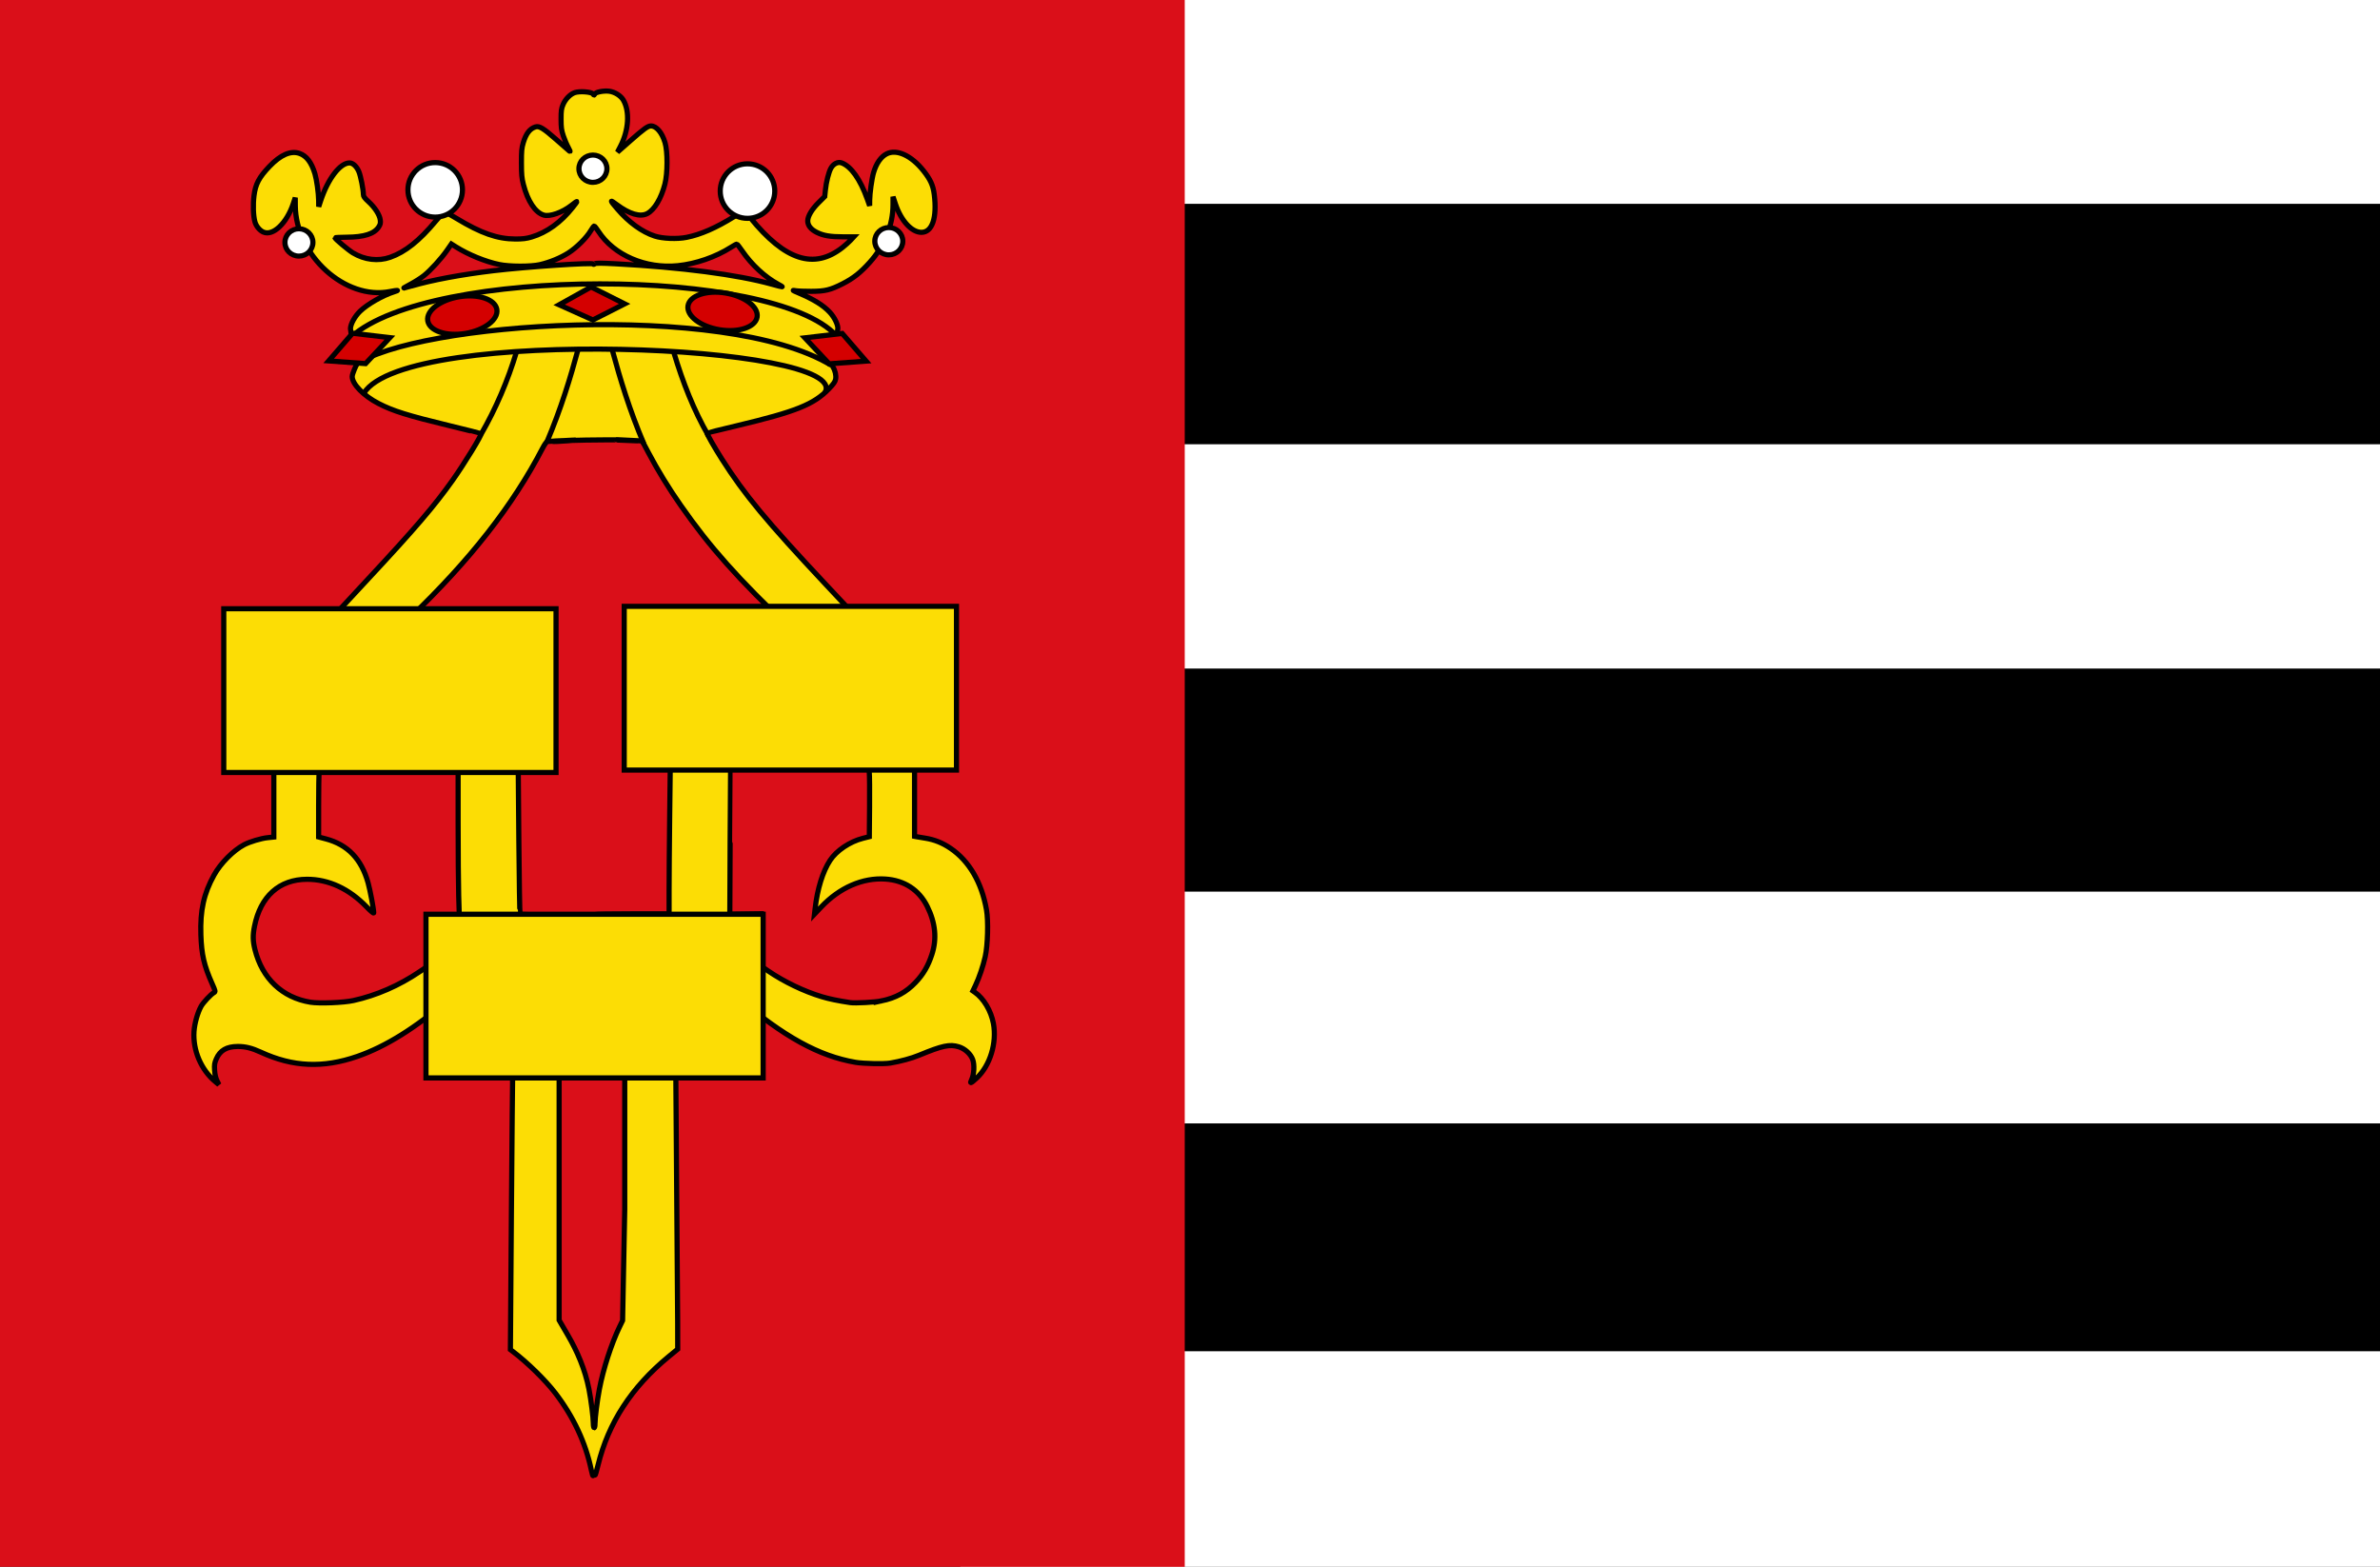 <?xml version="1.0" encoding="UTF-8" standalone="no"?>
<!-- Created with Inkscape (http://www.inkscape.org/) -->

<svg
   xmlns:dc="http://purl.org/dc/elements/1.1/"
   xmlns:cc="http://creativecommons.org/ns#"
   xmlns:rdf="http://www.w3.org/1999/02/22-rdf-syntax-ns#"
   xmlns:svg="http://www.w3.org/2000/svg"
   xmlns="http://www.w3.org/2000/svg"
   xmlns:sodipodi="http://sodipodi.sourceforge.net/DTD/sodipodi-0.dtd"
   xmlns:inkscape="http://www.inkscape.org/namespaces/inkscape"
   width="970"
   height="638.571"
   id="svg4422"
   version="1.1"
   inkscape:version="0.48.4 r9939"
   sodipodi:docname="Nieuw document 14">
  <rect width="100%" height="100%" fill="#333333" stroke="none"/>
  <defs
     id="defs4424" />
  <sodipodi:namedview
     id="base"
     pagecolor="#ffffff"
     bordercolor="#666666"
     borderopacity="1.0"
     inkscape:pageopacity="0.0"
     inkscape:pageshadow="2"
     inkscape:zoom="0.35"
     inkscape:cx="500.00003"
     inkscape:cy="202.14285"
     inkscape:document-units="px"
     inkscape:current-layer="layer1"
     showgrid="false"
     fit-margin-top="0"
     fit-margin-left="0"
     fit-margin-right="0"
     fit-margin-bottom="0"
     inkscape:window-width="1600"
     inkscape:window-height="837"
     inkscape:window-x="-8"
     inkscape:window-y="-8"
     inkscape:window-maximized="1" />
  <g
     inkscape:label="Laag 1"
     inkscape:groupmode="layer"
     id="layer1"
     transform="translate(125,-95.934)">
    <rect
       style="fill:#ffffff;fill-opacity:1;fill-rule:evenodd;stroke:none"
       id="rect3972"
       width="578.571"
       height="638.571"
       x="266.429"
       y="95.934" />
    <rect
       style="fill:#000000;fill-opacity:1;fill-rule:evenodd;stroke:none"
       id="rect3974"
       width="570.175"
       height="97.985"
       x="274.825"
       y="179.007" />
    <rect
       style="fill:#000000;fill-opacity:1;fill-rule:evenodd;stroke:none"
       id="rect3976"
       width="505.525"
       height="90.914"
       x="339.475"
       y="368.411" />
    <rect
       style="fill:#000000;fill-opacity:1;fill-rule:evenodd;stroke:none"
       id="rect3978"
       width="509.286"
       height="92.857"
       x="335.714"
       y="553.791" />
    <rect
       style="fill:#da0f19;fill-opacity:1;fill-rule:evenodd;stroke:none"
       id="rect3980"
       width="482.857"
       height="638.571"
       x="-125"
       y="95.934" />
    <path
       style="fill:#fcdd05;fill-opacity:1;stroke:#000000;stroke-width:2.1;stroke-miterlimit:4;stroke-opacity:1;stroke-dasharray:none"
       d="m 115.997,695.078 c -2.31,-11.138 -7.274,-21.753 -14.684,-31.399 -4.046,-5.268 -11.428,-12.497 -17.277,-16.918 l -1.014,-0.767 0.397,-54.163 c 0.219,-29.79 0.491,-59.219 0.606,-65.397 l 0.209,-11.234 -10.602,-8.025 c -9.609,-7.273 -10.669,-7.982 -11.313,-7.56 -0.391,0.256 -2.386,1.902 -4.433,3.658 -13.598,11.665 -25.661,19.185 -37.215,23.2 -13.975,4.856 -26.289,4.325 -39.343,-1.698 -3.665,-1.691 -6.36,-2.357 -9.454,-2.338 -4.5,0.028 -7.189,1.585 -8.699,5.038 -0.752,1.718 -0.855,2.389 -0.715,4.632 0.108,1.726 0.435,3.178 0.958,4.246 l 0.795,1.623 -1.435,-1.19 c -5.822,-4.827 -9.224,-12.825 -8.708,-20.473 0.22,-3.264 1.478,-7.717 2.896,-10.249 0.873,-1.559 3.936,-4.833 5.229,-5.587 0.663,-0.387 0.636,-0.518 -0.751,-3.651 -3.304,-7.463 -4.307,-11.818 -4.575,-19.87 -0.332,-9.986 1.185,-16.847 5.404,-24.44 2.656,-4.78 7.812,-9.972 12.22,-12.307 2.3,-1.218 6.879,-2.588 9.58,-2.867 l 2.528,-0.261 0,-17.545 0,-17.545 10.18,-25.273 c 10.149,-25.198 10.185,-25.28 12.189,-27.51 1.105,-1.23 8.33,-9.023 16.056,-17.318 19.073,-20.478 27.038,-29.784 34.472,-40.276 4.732,-6.678 11.971,-18.507 11.577,-18.919 -0.102,-0.106 -5.894,-1.574 -12.872,-3.261 -17.058,-4.124 -23.036,-5.994 -28.951,-9.055 -6.058,-3.135 -10.719,-7.917 -10.708,-10.984 0.004,-0.492 0.397,-1.78 0.878,-2.862 l 0.875,-1.967 -1.229,-6.794 c -0.676,-3.737 -1.229,-7.285 -1.229,-7.885 0,-1.822 1.745,-4.998 3.887,-7.074 3.005,-2.912 9.373,-6.551 13.927,-7.957 2.303,-0.711 1.577,-0.758 -1.692,-0.108 -18.262,3.63 -38.474,-14.733 -38.605,-35.074 l -0.021,-3.191 -0.798,2.409 c -2.655,8.015 -8.264,13.352 -12.215,11.624 -1.499,-0.656 -2.952,-2.439 -3.436,-4.216 -0.67,-2.464 -0.82,-6.89 -0.359,-10.61 0.582,-4.698 2.048,-7.477 6.288,-11.921 4.543,-4.762 8.683,-6.554 12.265,-5.308 2.847,0.99 4.879,3.674 6.27,8.285 0.72,2.387 1.485,7.855 1.516,10.839 l 0.027,2.572 0.813,-2.457 c 2.946,-8.9 7.885,-15.364 11.74,-15.364 1.419,0 2.951,1.442 3.845,3.619 0.732,1.782 1.811,7.294 1.811,9.253 0,0.785 0.475,1.448 2.08,2.904 2.606,2.364 4.531,5.348 4.799,7.44 0.165,1.286 0.045,1.828 -0.631,2.872 -1.827,2.817 -5.896,4.126 -13.002,4.185 -2.654,0.022 -4.825,0.127 -4.826,0.233 -0.004,0.436 5.472,5.038 7.314,6.148 4.757,2.867 10.291,3.523 15.186,1.802 6.136,-2.158 11.902,-6.746 18.599,-14.8 1.744,-2.098 3.324,-3.814 3.509,-3.814 0.186,0 2.411,1.252 4.944,2.782 10.023,6.053 16.618,8.358 23.975,8.38 2.955,0.009 4.503,-0.179 6.598,-0.803 6.206,-1.846 11.957,-5.986 16.761,-12.067 2.364,-2.992 2.315,-3.064 -0.551,-0.817 -3.676,2.882 -8.737,4.667 -11.208,3.953 -3.462,-1.001 -6.563,-5.64 -8.321,-12.451 -0.675,-2.616 -0.807,-4.048 -0.814,-8.818 -0.007,-4.865 0.105,-6.07 0.766,-8.267 1.122,-3.727 2.674,-5.727 4.985,-6.42 1.548,-0.465 3.196,0.544 8.467,5.181 2.612,2.298 5.035,4.418 5.384,4.711 0.412,0.345 0.248,-0.154 -0.468,-1.426 -0.606,-1.077 -1.523,-3.217 -2.037,-4.757 -0.791,-2.37 -0.935,-3.42 -0.94,-6.842 -0.005,-3.458 0.114,-4.32 0.819,-5.968 0.96,-2.243 2.902,-4.224 4.777,-4.872 1.96,-0.677 6.807,-0.317 7.413,0.55 0.414,0.592 0.488,0.601 0.68,0.077 0.299,-0.815 3.674,-1.491 5.957,-1.193 2.239,0.293 4.677,1.821 5.717,3.582 2.713,4.595 2.227,12.375 -1.184,18.932 l -1.191,2.291 5.394,-4.742 c 5.531,-4.862 6.989,-5.903 8.275,-5.903 2.22,0 4.484,2.685 5.713,6.775 1.107,3.683 1.081,12.56 -0.05,16.924 -1.523,5.88 -4.247,10.435 -7.175,11.999 -2.85,1.522 -7.324,0.217 -12.447,-3.631 -2.935,-2.204 -2.893,-1.905 0.248,1.767 4.648,5.435 10.059,9.36 15.235,11.051 3.195,1.044 9.121,1.283 12.962,0.523 5.729,-1.134 12.062,-3.896 19.383,-8.453 2.123,-1.322 3.954,-2.407 4.069,-2.41 0.115,-0.004 1.246,1.275 2.514,2.841 14.132,17.452 26.035,21.279 37.642,12.104 1.157,-0.915 2.648,-2.255 3.313,-2.979 l 1.21,-1.316 -4.193,-0.003 c -5.394,-0.004 -8.23,-0.485 -10.927,-1.856 -2.378,-1.208 -3.619,-2.798 -3.619,-4.634 0,-1.893 1.662,-4.711 4.359,-7.393 l 2.569,-2.555 0.258,-2.527 c 0.347,-3.399 1.353,-7.396 2.271,-9.024 1.014,-1.799 2.834,-2.702 4.34,-2.153 3.848,1.403 7.582,6.657 10.456,14.713 l 0.983,2.756 0.017,-2.299 c 0.02,-2.75 0.867,-8.787 1.566,-11.167 1.11,-3.78 2.997,-6.497 5.333,-7.681 4.094,-2.075 10.099,0.68 15.026,6.894 2.819,3.555 3.919,5.975 4.378,9.626 1.197,9.525 -0.803,15.466 -5.208,15.466 -3.998,0 -8.319,-4.713 -10.61,-11.574 l -0.982,-2.939 -0.004,3.231 c -0.012,8.348 -3.39,16.731 -9.469,23.502 -3.804,4.237 -6.687,6.513 -11.067,8.739 -5.021,2.551 -7.146,3.063 -12.811,3.088 -2.606,0.011 -5.449,-0.102 -6.318,-0.252 -1.468,-0.254 -1.406,-0.199 0.877,0.771 6.528,2.774 10.34,5.124 13.058,8.048 1.793,1.93 3.253,4.839 3.258,6.494 0.002,0.593 -0.558,4.205 -1.243,8.027 -1.097,6.115 -1.188,7.044 -0.755,7.74 0.899,1.448 1.348,3.457 1.095,4.902 -0.19,1.083 -0.812,1.986 -2.74,3.981 -6.209,6.423 -13.371,9.296 -37.592,15.076 -6.563,1.566 -11.996,2.902 -12.072,2.968 -0.219,0.189 2.955,5.77 6.032,10.607 9.244,14.529 18.197,25.331 42.416,51.171 l 15.589,16.633 10.256,25.512 10.256,25.512 0,17.464 0,17.464 0.79,0.155 c 0.434,0.085 2.048,0.353 3.586,0.595 3.729,0.588 7.065,1.929 10.317,4.148 7.595,5.182 12.674,13.876 14.639,25.062 0.793,4.514 0.525,14.366 -0.52,19.068 -0.842,3.79 -2.485,8.65 -3.984,11.783 l -1.048,2.191 0.813,0.564 c 3.588,2.489 6.587,7.526 7.554,12.689 1.484,7.92 -1.365,17.234 -6.807,22.25 -2.541,2.342 -2.918,2.454 -2.044,0.607 0.995,-2.103 1.195,-6.016 0.416,-8.15 -0.83,-2.275 -3.184,-4.423 -5.68,-5.182 -3.697,-1.125 -6.634,-0.501 -16.174,3.438 -3.132,1.293 -7.425,2.459 -11.774,3.198 -2.479,0.421 -10.967,0.238 -14.127,-0.305 -14.94,-2.567 -29.19,-10.415 -48.032,-26.456 -2.392,-2.036 -4.331,-3.433 -4.563,-3.286 -1.042,0.661 -20.565,15.58 -20.701,15.819 -0.086,0.15 0.057,24.909 0.317,55.02 0.26,30.111 0.479,59.484 0.488,65.273 l 0.015,10.526 -3.784,3.118 c -15.036,12.392 -24.497,26.955 -28.687,44.156 -0.642,2.636 -1.18,4.42 -1.195,3.965 -0.039,-1.154 -0.659,-1.037 -0.794,0.15 -0.07,0.619 -0.346,-0.156 -0.752,-2.113 z m 1.518,-19.005 c 0,-2.356 0.878,-9.257 1.785,-14.031 1.545,-8.133 4.866,-18.402 8.167,-25.252 l 1.279,-2.655 0.873,-45.37 0,-44.865 0,-15.514 c -3.233,-0.06 -10.2,2.804 -10.316,2.97 -0.116,0.165 -3.4,-0.614 -6.373,-0.574 l -10.05,0.136 0,57.328 0,45.742 3.61,6.211 c 3.694,6.355 6.95,13.746 8.541,21.872 0.854,4.361 1.783,11.661 1.783,14.01 0,0.968 0.158,1.761 0.351,1.761 0.193,0 0.351,-0.796 0.351,-1.769 z M 19.068,503.707 c 9.391,-2.083 18.509,-6.057 26.936,-11.737 l 3.069,-2.069 0,-10.564 0.004,-10.564 6.549,0 6.549,0 -0.231,-7.775 c -0.127,-4.276 -0.231,-17.669 -0.231,-29.762 l 0,-21.987 -28.207,0 -28.207,0 -0.218,1.378 c -0.12,0.758 -0.219,7.014 -0.221,13.903 l -0.004,12.525 2.99,0.793 c 8.866,2.35 14.458,8.18 17.177,17.907 0.832,2.976 2.295,10.761 2.295,12.21 0,0.345 -1.2,-0.656 -2.896,-2.414 -7.133,-7.397 -15.492,-11.267 -24.305,-11.252 -11.264,0.019 -18.96,6.917 -21.401,19.183 -0.722,3.626 -0.673,5.989 0.193,9.46 2.95,11.818 11.143,19.592 22.612,21.456 3.606,0.586 13.559,0.194 17.549,-0.691 z m 215.147,0.179 c 5.9,-1.26 10.066,-3.516 13.893,-7.523 3.17,-3.32 5.141,-6.683 6.695,-11.422 2.079,-6.342 1.453,-12.864 -1.879,-19.569 -3.367,-6.775 -9.342,-10.672 -17.129,-11.173 -9.236,-0.594 -18.622,3.501 -26.09,11.382 l -2.75,2.902 0.244,-2.151 c 0.919,-8.1 3.112,-15.192 6.106,-19.747 2.623,-3.991 8.04,-7.631 13.364,-8.981 l 2.632,-0.667 0.105,-12.098 c 0.058,-6.654 0.004,-12.993 -0.12,-14.086 l -0.225,-1.988 -28.122,0.261 c -15.467,0.143 -28.149,0.294 -28.182,0.334 -0.034,0.041 -0.118,13.37 -0.187,29.622 l -0.126,29.548 6.405,-0.088 6.405,-0.088 0,10.691 0,10.691 2.896,1.975 c 6.402,4.367 14.548,8.276 21.752,10.438 3.106,0.932 6.496,1.634 11.678,2.418 1.937,0.293 10.15,-0.149 12.635,-0.68 z m -101.537,-35.479 15.022,0 0,-9.676 c 0,-5.322 0.105,-18.629 0.233,-29.57 l 0.233,-19.894 -6.701,-0.1 -6.701,-0.1 31.582,-28.075 c 25.188,-22.392 31.489,-28.164 31.124,-28.513 -21.983,-21.007 -33.106,-33.5 -45.032,-50.579 -4.996,-7.155 -9.221,-14.049 -13.15,-21.459 l -2.546,-4.802 -9.523,-0.466 c -5.769,-0.282 19.634,0.988 0.033,0.134 -0.195,-0.314 -26.777,0.11 -27.008,0.485 -0.24,0.391 14.211,-0.805 7.394,-0.435 -4.894,0.266 -9.164,0.491 -9.489,0.5 -0.366,0.011 -1.15,1.095 -2.07,2.865 -12.064,23.209 -29.456,45.434 -53.971,68.968 -4.539,4.358 -5.621,5.574 -5.229,5.879 0.272,0.211 14.444,12.785 31.493,27.941 l 30.998,27.557 -6.58,0.1 -6.58,0.1 0.249,29.478 c 0.137,16.213 0.356,29.6 0.487,29.75 0.315,0.36 29.946,0.543 30.376,0.188 0.183,-0.152 7.093,-0.276 15.355,-0.276 z M 42.69,212.512 c 8.281,-2.436 20.373,-4.696 33.502,-6.26 13.231,-1.577 40.345,-3.401 40.569,-2.73 0.075,0.226 0.312,0.2 0.621,-0.068 0.383,-0.333 2.394,-0.333 8.652,-0.003 26.439,1.394 49.451,4.405 63.525,8.31 5.044,1.4 5.148,1.4 2.571,0.004 -5.337,-2.89 -10.827,-7.968 -14.597,-13.5 -1.062,-1.558 -2.068,-2.839 -2.235,-2.846 -0.168,-0.007 -1.225,0.572 -2.35,1.288 -6.273,3.989 -14.333,6.779 -21.713,7.515 -13.105,1.307 -26.036,-4.281 -32.318,-13.966 -0.784,-1.209 -1.565,-2.198 -1.734,-2.198 -0.169,0 -0.817,0.868 -1.44,1.929 -1.669,2.843 -5.716,6.866 -9.064,9.012 -3.222,2.065 -7.537,3.841 -11.623,4.786 -3.685,0.852 -12.44,0.827 -16.615,-0.048 -5.644,-1.182 -12.584,-4.016 -17.658,-7.211 l -1.808,-1.138 -1.818,2.616 c -2.312,3.328 -6.595,8.031 -9.3,10.212 -1.154,0.931 -3.567,2.48 -5.363,3.443 -1.796,0.963 -3.173,1.751 -3.06,1.751 0.113,0 1.579,-0.404 3.258,-0.898 z"
       id="path3792-1"
       inkscape:connector-curvature="0"
       sodipodi:nodetypes="csscsscscssscssscssscssssccccssssssscccsssssccsscssssccsssssccccssssssssssscssscscccsscssccsscssssssscssccccsscssssccssssssccssccsscssssscsscccccscsssscssscscssssccsccsscccccsscccccscccsssscccsccccccscccsscsssssssscccssssscssscsccscscccccscsccscsscccscsscsccscsscscccsccscscccscscsscsssssscsscscc" />
    <path
       transform="translate(27.12,-25.225)"
       sodipodi:type="arc"
       style="fill:#ffffff;fill-opacity:1;fill-rule:evenodd;stroke:#000000;stroke-width:2.1;stroke-linecap:round;stroke-miterlimit:4;stroke-opacity:1;stroke-dasharray:none;stroke-dashoffset:0"
       id="path3794-71"
       sodipodi:cx="25.253813"
       sodipodi:cy="198.53075"
       sodipodi:rx="11.111678"
       sodipodi:ry="11.111678"
       d="m 36.365,198.531 c 0,6.137 -4.975,11.112 -11.112,11.112 -6.137,0 -11.112,-4.975 -11.112,-11.112 0,-6.137 4.975,-11.112 11.112,-11.112 6.137,0 11.112,4.975 11.112,11.112 z" />
    <path
       transform="translate(154.399,-24.72)"
       sodipodi:type="arc"
       style="fill:#ffffff;fill-opacity:1;fill-rule:evenodd;stroke:#000000;stroke-width:2.1;stroke-linecap:round;stroke-miterlimit:4;stroke-opacity:1;stroke-dasharray:none;stroke-dashoffset:0"
       id="path3794-7-1"
       sodipodi:cx="25.253813"
       sodipodi:cy="198.53075"
       sodipodi:rx="11.111678"
       sodipodi:ry="11.111678"
       d="m 36.365,198.531 c 0,6.137 -4.975,11.112 -11.112,11.112 -6.137,0 -11.112,-4.975 -11.112,-11.112 0,-6.137 4.975,-11.112 11.112,-11.112 6.137,0 11.112,4.975 11.112,11.112 z" />
    <path
       transform="matrix(0.513,0,0,0.501,103.701,65.226)"
       sodipodi:type="arc"
       style="fill:#ffffff;fill-opacity:1;fill-rule:evenodd;stroke:#000000;stroke-width:4.144;stroke-linecap:round;stroke-miterlimit:4;stroke-opacity:1;stroke-dasharray:none;stroke-dashoffset:0"
       id="path3794-4-5"
       sodipodi:cx="25.253813"
       sodipodi:cy="198.53075"
       sodipodi:rx="11.111678"
       sodipodi:ry="11.111678"
       d="m 36.365,198.531 c 0,6.137 -4.975,11.112 -11.112,11.112 -6.137,0 -11.112,-4.975 -11.112,-11.112 0,-6.137 4.975,-11.112 11.112,-11.112 6.137,0 11.112,4.975 11.112,11.112 z" />
    <path
       transform="matrix(0.513,0,0,0.501,-16.128,95.278)"
       sodipodi:type="arc"
       style="fill:#ffffff;fill-opacity:1;fill-rule:evenodd;stroke:#000000;stroke-width:4.144;stroke-linecap:round;stroke-miterlimit:4;stroke-opacity:1;stroke-dasharray:none;stroke-dashoffset:0"
       id="path3794-4-0-2"
       sodipodi:cx="25.253813"
       sodipodi:cy="198.53075"
       sodipodi:rx="11.111678"
       sodipodi:ry="11.111678"
       d="m 36.365,198.531 c 0,6.137 -4.975,11.112 -11.112,11.112 -6.137,0 -11.112,-4.975 -11.112,-11.112 0,-6.137 4.975,-11.112 11.112,-11.112 6.137,0 11.112,4.975 11.112,11.112 z" />
    <path
       transform="matrix(0.513,0,0,0.501,224.288,94.773)"
       sodipodi:type="arc"
       style="fill:#ffffff;fill-opacity:1;fill-rule:evenodd;stroke:#000000;stroke-width:4.144;stroke-linecap:round;stroke-miterlimit:4;stroke-opacity:1;stroke-dasharray:none;stroke-dashoffset:0"
       id="path3794-4-9-7"
       sodipodi:cx="25.253813"
       sodipodi:cy="198.53075"
       sodipodi:rx="11.111678"
       sodipodi:ry="11.111678"
       d="m 36.365,198.531 c 0,6.137 -4.975,11.112 -11.112,11.112 -6.137,0 -11.112,-4.975 -11.112,-11.112 0,-6.137 4.975,-11.112 11.112,-11.112 6.137,0 11.112,4.975 11.112,11.112 z" />
    <path
       style="fill:none;stroke:#000000;stroke-width:2.1;stroke-linecap:butt;stroke-linejoin:miter;stroke-miterlimit:4;stroke-opacity:1;stroke-dasharray:none"
       d="M 18.191,233.209 C 50.237,204.423 190.28,204.602 215.892,232.779"
       id="path3846-6"
       inkscape:connector-curvature="0"
       sodipodi:nodetypes="cc" />
    <path
       style="fill:none;stroke:#000000;stroke-width:2.1;stroke-linecap:butt;stroke-linejoin:miter;stroke-miterlimit:4;stroke-opacity:1;stroke-dasharray:none"
       d="m 19.796,244.774 c 23.816,-17.41 150.633,-26.229 193.949,0"
       id="path3848-1"
       inkscape:connector-curvature="0"
       sodipodi:nodetypes="cc" />
    <path
       style="fill:none;stroke:#000000;stroke-width:2.1;stroke-linecap:butt;stroke-linejoin:miter;stroke-miterlimit:4;stroke-opacity:1;stroke-dasharray:none"
       d="M 23.331,256.138 C 40.447,228.521 222.632,236.332 211.22,255.886"
       id="path3850-4"
       inkscape:connector-curvature="0"
       sodipodi:nodetypes="cc" />
    <path
       sodipodi:type="arc"
       style="fill:#d40000;fill-opacity:1;fill-rule:evenodd;stroke:#000000;stroke-width:2.1;stroke-linecap:round;stroke-miterlimit:4;stroke-opacity:1;stroke-dasharray:none;stroke-dashoffset:0"
       id="path3852-2"
       sodipodi:cx="140.03239"
       sodipodi:cy="247.77568"
       sodipodi:rx="14.268405"
       sodipodi:ry="7.5761442"
       d="m 154.301,247.776 c 0,4.184 -6.388,7.576 -14.268,7.576 -7.88,0 -14.268,-3.392 -14.268,-7.576 0,-4.184 6.388,-7.576 14.268,-7.576 7.88,0 14.268,3.392 14.268,7.576 z"
       transform="matrix(0.987,0.162,-0.162,0.987,71.418,-44.398)" />
    <path
       sodipodi:type="arc"
       style="fill:#d40000;fill-opacity:1;fill-rule:evenodd;stroke:#000000;stroke-width:2.1;stroke-linecap:round;stroke-miterlimit:4;stroke-opacity:1;stroke-dasharray:none;stroke-dashoffset:0"
       id="path3852-4-3"
       sodipodi:cx="140.03239"
       sodipodi:cy="247.77568"
       sodipodi:rx="14.268405"
       sodipodi:ry="7.5761442"
       d="m 154.301,247.776 c 0,4.184 -6.388,7.576 -14.268,7.576 -7.88,0 -14.268,-3.392 -14.268,-7.576 0,-4.184 6.388,-7.576 14.268,-7.576 7.88,0 14.268,3.392 14.268,7.576 z"
       transform="matrix(-0.987,0.162,0.162,0.987,161.491,-42.883)" />
    <path
       style="fill:#d40000;fill-opacity:1;stroke:#000000;stroke-width:2.1;stroke-linecap:butt;stroke-linejoin:miter;stroke-miterlimit:4;stroke-opacity:1;stroke-dasharray:none"
       d="m 102.881,220.152 13.006,-7.26 13.7,6.882 -12.943,6.566 z"
       id="path3872-2"
       inkscape:connector-curvature="0" />
    <path
       style="fill:#d40000;fill-opacity:1;stroke:#000000;stroke-width:2.1;stroke-linecap:butt;stroke-linejoin:miter;stroke-miterlimit:4;stroke-opacity:1;stroke-dasharray:none"
       d="m 8.948,243.028 9.737,-11.272 15.228,1.779 -9.915,10.598 z"
       id="path3872-8-2"
       inkscape:connector-curvature="0" />
    <path
       style="fill:#d40000;fill-opacity:1;stroke:#000000;stroke-width:2.1;stroke-linecap:butt;stroke-linejoin:miter;stroke-miterlimit:4;stroke-opacity:1;stroke-dasharray:none"
       d="m 227.995,243.113 -9.737,-11.272 -15.228,1.779 9.915,10.598 z"
       id="path3872-8-8-1"
       inkscape:connector-curvature="0" />
    <path
       style="fill:none;stroke:#000000;stroke-width:2.1;stroke-linecap:butt;stroke-linejoin:miter;stroke-miterlimit:4;stroke-opacity:1;stroke-dasharray:none"
       d="m 71.061,272.932 c 6.01,-10.445 10.868,-21.712 14.521,-33.84"
       id="path3910-6"
       inkscape:connector-curvature="0"
       sodipodi:nodetypes="cc" />
    <path
       style="fill:none;stroke:#000000;stroke-width:2.1;stroke-linecap:butt;stroke-linejoin:miter;stroke-miterlimit:4;stroke-opacity:1;stroke-dasharray:none"
       d="m 110.71,237.956 c -3.25,11.971 -6.963,24.289 -12.879,38.26"
       id="path3912-8"
       inkscape:connector-curvature="0"
       sodipodi:nodetypes="cc" />
    <rect
       style="fill:#fcdd05;fill-opacity:1;fill-rule:evenodd;stroke:#000000;stroke-width:2.1;stroke-linecap:round;stroke-miterlimit:4;stroke-opacity:1;stroke-dasharray:none;stroke-dashoffset:0"
       id="rect3914-5"
       width="135.419"
       height="66.729"
       x="-33.804"
       y="344.036" />
    <rect
       style="fill:#fcdd05;fill-opacity:1;fill-rule:evenodd;stroke:#000000;stroke-width:2.1;stroke-linecap:round;stroke-miterlimit:4;stroke-opacity:1;stroke-dasharray:none;stroke-dashoffset:0"
       id="rect3914-2-7"
       width="135.419"
       height="66.729"
       x="129.41"
       y="343.059" />
    <rect
       style="fill:#fcdd05;fill-opacity:1;fill-rule:evenodd;stroke:#000000;stroke-width:2.115;stroke-linecap:round;stroke-miterlimit:4;stroke-opacity:1;stroke-dasharray:none;stroke-dashoffset:0"
       id="rect3914-4-6"
       width="137.424"
       height="66.713"
       x="48.607"
       y="468.547" />
    <path
       style="fill:none;stroke:#000000;stroke-width:2.1;stroke-linecap:butt;stroke-linejoin:miter;stroke-miterlimit:4;stroke-opacity:1;stroke-dasharray:none"
       d="m 163.734,273.528 c -6.01,-10.445 -10.422,-21.712 -14.075,-33.84"
       id="path3910-5-1"
       inkscape:connector-curvature="0"
       sodipodi:nodetypes="cc" />
    <path
       style="fill:none;stroke:#000000;stroke-width:2.1;stroke-linecap:butt;stroke-linejoin:miter;stroke-miterlimit:4;stroke-opacity:1;stroke-dasharray:none"
       d="m 124.532,238.552 c 3.25,11.971 6.963,24.289 12.879,38.26"
       id="path3912-5-8"
       inkscape:connector-curvature="0"
       sodipodi:nodetypes="cc" />
  </g>
</svg>
